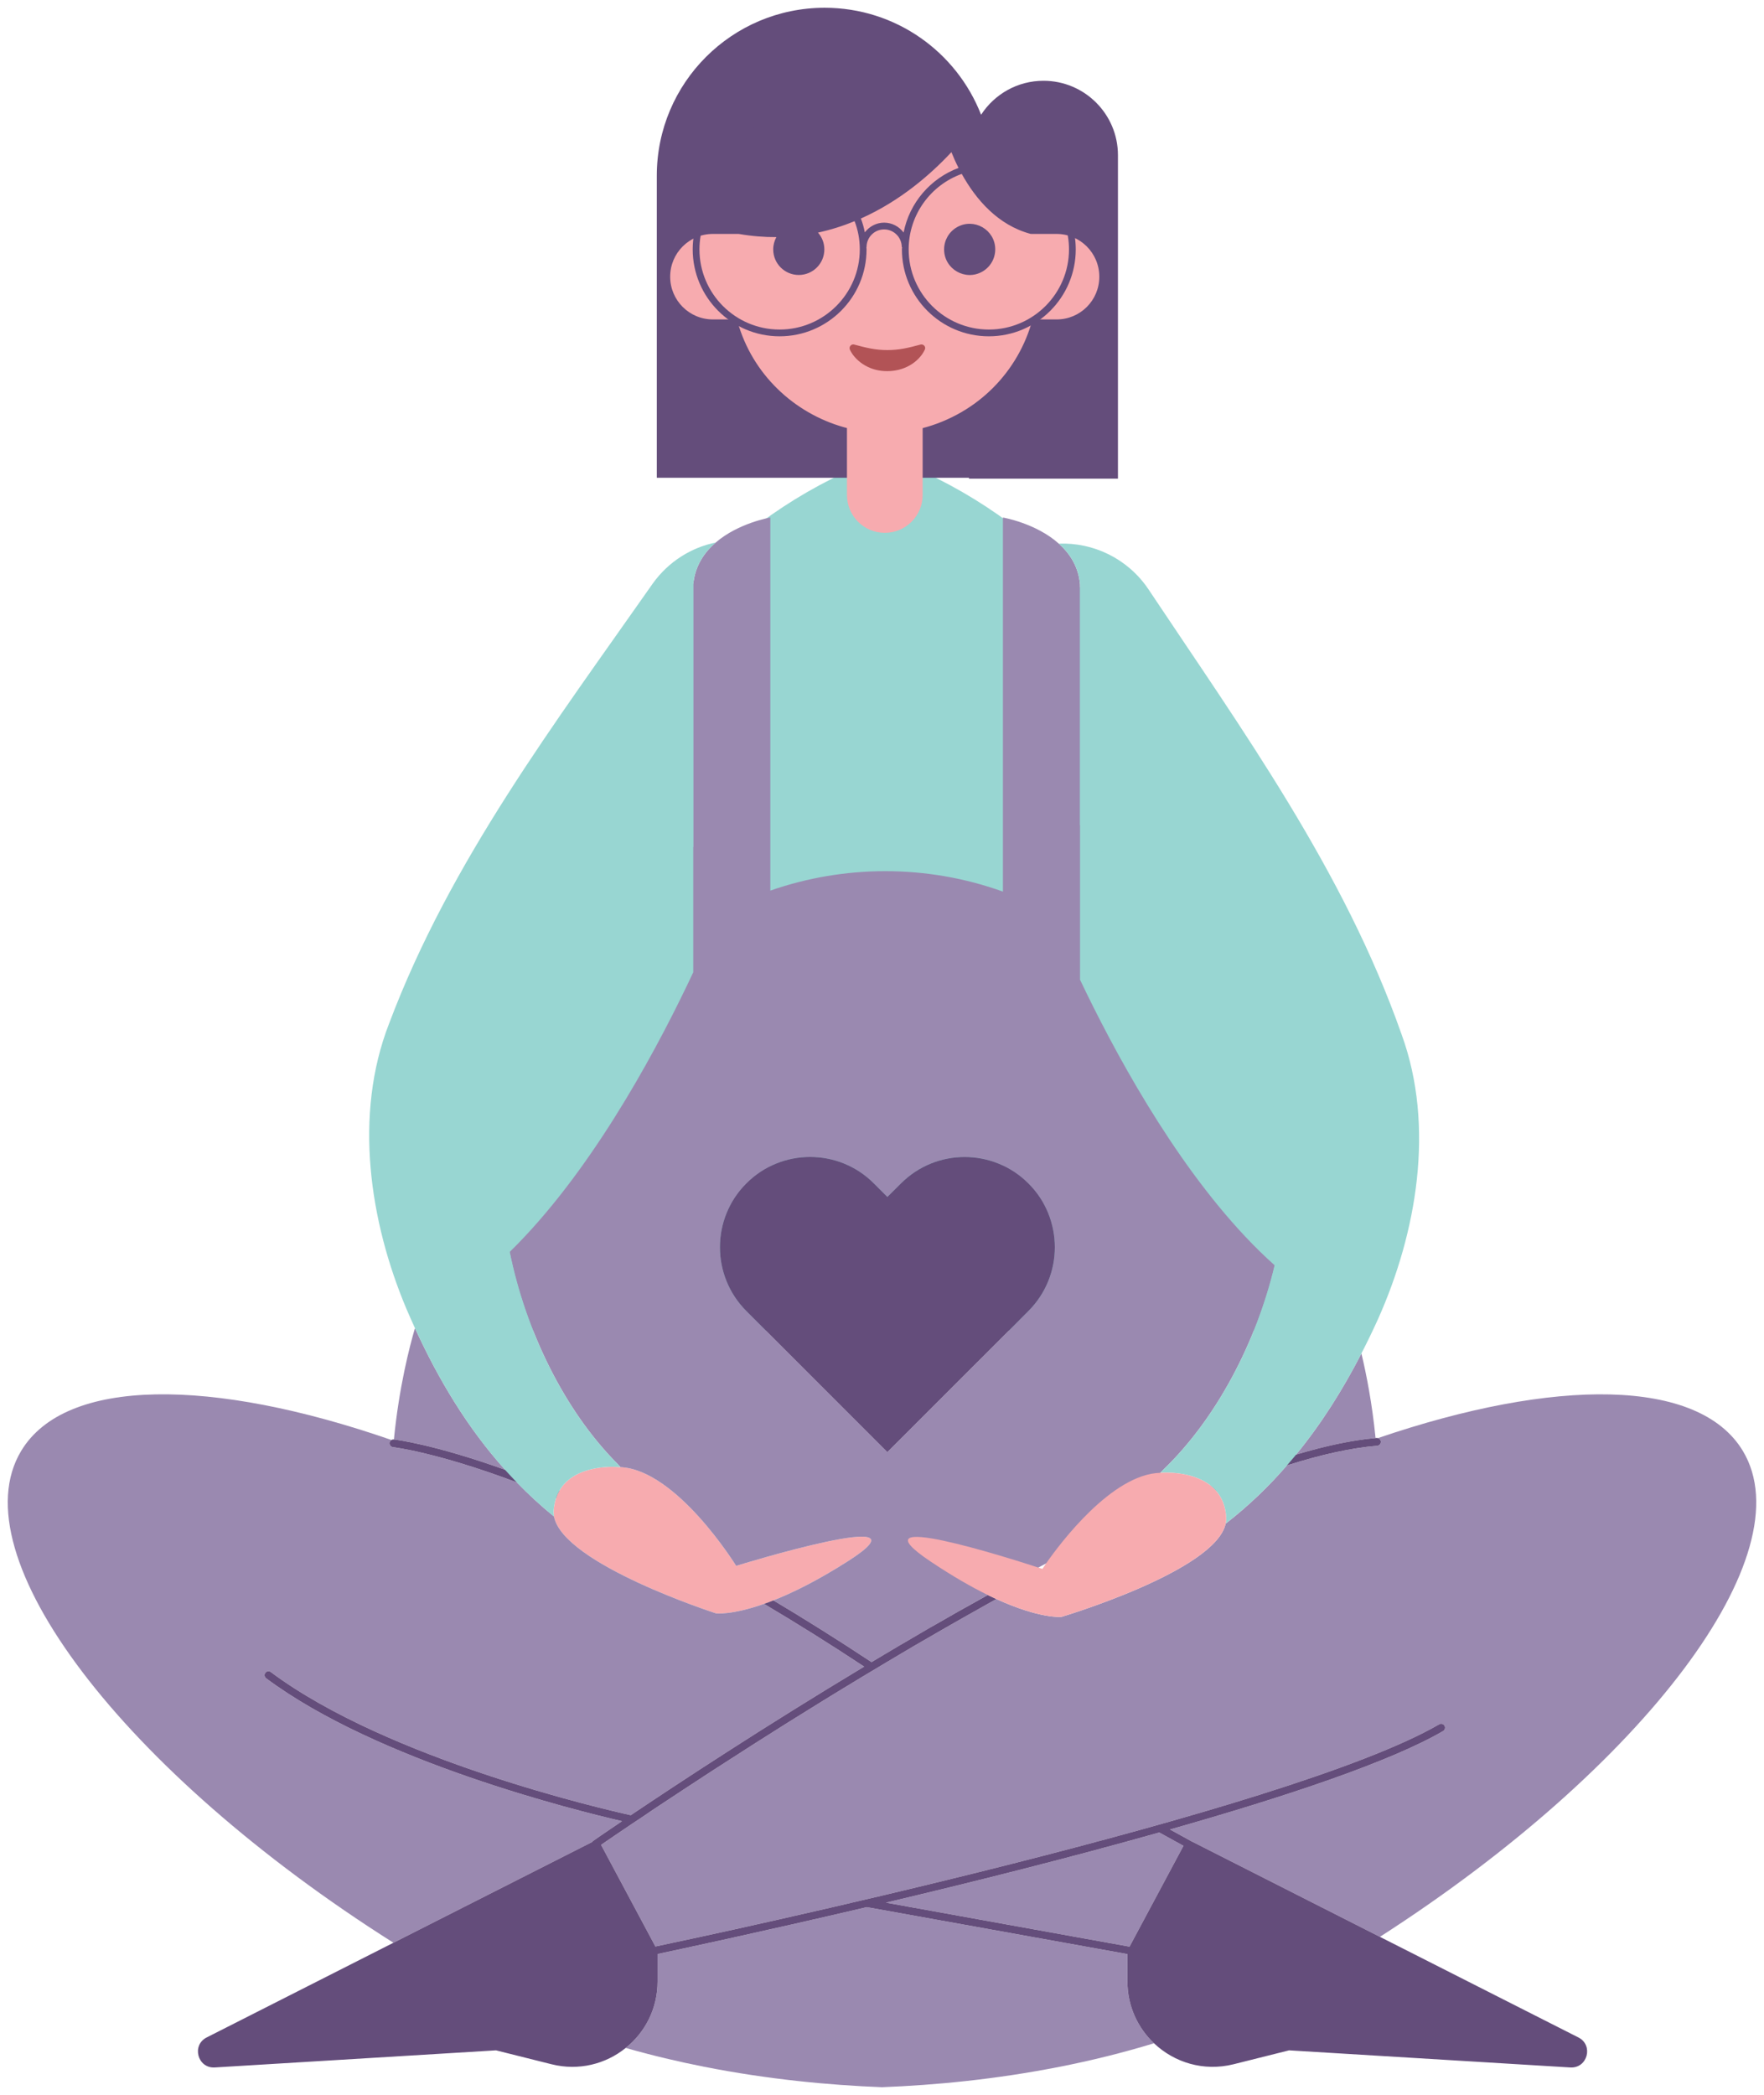 <?xml version="1.0" encoding="UTF-8"?> <svg xmlns="http://www.w3.org/2000/svg" viewBox="6332.12 5154.534 226.991 269.48"><path fill="rgb(154, 137, 176)" fill-opacity="1" stroke="none" stroke-opacity="1" stroke-width="1" id="tSvg11fa20d69e6" d="M 6484.407 5391.964 C 6477.467 5404.934 6477.467 5404.934 6477.467 5404.934 C 6477.467 5404.934 6446.127 5399.274 6446.127 5399.274 C 6457.047 5396.694 6469.587 5393.554 6481.297 5390.254 C 6484.407 5391.964 6484.407 5391.964 6484.407 5391.964" class="st1"></path><path fill="rgb(247, 171, 175)" fill-opacity="1" stroke="none" stroke-opacity="1" stroke-width="1" id="tSvg150d9a50462" d="M 6441.227 5355.354 C 6437.337 5357.834 6434.157 5359.404 6431.637 5360.394 C 6431.217 5360.564 6430.817 5360.714 6430.437 5360.844 C 6426.237 5362.324 6424.257 5362.064 6424.257 5362.064 C 6424.257 5362.064 6404.587 5355.744 6403.407 5349.604 C 6403.357 5349.344 6403.337 5349.074 6403.357 5348.814 C 6403.407 5348.224 6403.517 5347.694 6403.677 5347.224 C 6403.787 5346.894 6403.927 5346.584 6404.087 5346.304 C 6406.157 5342.684 6411.757 5343.244 6411.757 5343.244 C 6411.827 5343.244 6411.877 5343.244 6411.947 5343.254 C 6411.957 5343.254 6411.957 5343.254 6411.957 5343.254 C 6419.237 5343.614 6426.847 5355.954 6426.847 5355.954 C 6426.847 5355.954 6452.877 5347.924 6441.227 5355.354Z" class="st3"></path><path fill="rgb(152, 214, 210)" fill-opacity="1" stroke="none" stroke-opacity="1" stroke-width="1" id="tSvg727448b5d4" d="M 6445.977 5213.174 C 6445.977 5213.174 6445.977 5213.174 6445.977 5213.174 C 6445.977 5213.174 6445.977 5213.174 6445.977 5213.174 C 6427.297 5219.994 6413.157 5234.934 6407.927 5253.384 C 6387.417 5325.704 6387.417 5325.704 6387.417 5325.704 C 6387.417 5325.704 6445.977 5325.704 6445.977 5325.704 C 6445.977 5325.704 6504.537 5325.704 6504.537 5325.704 C 6504.537 5325.704 6484.027 5253.384 6484.027 5253.384 C 6478.787 5234.934 6464.647 5219.994 6445.977 5213.174Z" class="st0"></path><path fill="rgb(154, 137, 176)" fill-opacity="1" stroke="none" stroke-opacity="1" stroke-width="1" id="tSvg158235edfb9" d="M 6509.127 5339.514 C 6506.097 5339.784 6502.647 5340.524 6498.897 5341.644 C 6502.167 5337.654 6504.917 5333.274 6507.307 5328.634 C 6507.957 5331.354 6508.687 5335.084 6509.127 5339.514Z" class="st1"></path><path fill="rgb(154, 137, 176)" fill-opacity="1" stroke="none" stroke-opacity="1" stroke-width="1" id="tSvgb79bb5352a" d="M 6397.117 5343.594 C 6387.987 5340.324 6383.097 5339.724 6382.807 5339.694 C 6383.477 5332.924 6384.817 5327.764 6385.517 5325.374 C 6388.567 5332.024 6392.277 5338.204 6397.117 5343.594Z" class="st1"></path><path fill="rgb(154, 137, 176)" fill-opacity="1" stroke="none" stroke-opacity="1" stroke-width="1" id="tSvg53f68ce47a" d="M 6496.147 5317.294 C 6494.857 5316.144 6493.587 5314.904 6492.357 5313.594 C 6482.887 5303.534 6475.347 5289.484 6471.097 5280.554 C 6471.097 5229.724 6471.097 5229.724 6471.097 5229.724 C 6470.907 5227.434 6469.787 5225.734 6468.367 5224.464 C 6465.427 5221.824 6461.177 5221.104 6461.177 5221.104 C 6461.177 5269.224 6461.177 5269.224 6461.177 5269.224 C 6456.287 5267.464 6451.167 5266.594 6446.047 5266.594 C 6441.047 5266.594 6436.037 5267.424 6431.247 5269.094 C 6431.247 5221.104 6431.247 5221.104 6431.247 5221.104 C 6431.247 5221.104 6427.157 5221.794 6424.227 5224.314 C 6422.727 5225.604 6421.537 5227.354 6421.327 5229.724 C 6421.327 5279.604 6421.327 5279.604 6421.327 5279.604 C 6417.177 5288.454 6409.437 5303.184 6399.617 5313.624 C 6398.987 5314.294 6398.357 5314.944 6397.707 5315.574 C 6399.767 5325.704 6404.707 5335.924 6411.547 5342.804 C 6411.697 5342.954 6411.827 5343.104 6411.957 5343.254 C 6419.237 5343.614 6426.847 5355.954 6426.847 5355.954 C 6426.847 5355.954 6452.877 5347.924 6441.227 5355.354 C 6437.337 5357.834 6434.157 5359.404 6431.637 5360.394 C 6435.617 5362.764 6439.837 5365.404 6444.267 5368.334 C 6455.747 5361.464 6468.567 5354.314 6480.437 5348.854 C 6479.877 5347.164 6480.177 5345.184 6481.857 5343.544 C 6488.687 5336.964 6493.787 5327.164 6496.147 5317.294Z M 6464.457 5323.174 C 6462.727 5324.914 6462.727 5324.914 6462.727 5324.914 C 6462.727 5324.914 6446.307 5341.324 6446.307 5341.324 C 6446.307 5341.324 6429.897 5324.914 6429.897 5324.914 C 6429.897 5324.914 6428.157 5323.174 6428.157 5323.174 C 6424.427 5319.444 6423.767 5313.794 6426.187 5309.394 C 6426.697 5308.454 6427.357 5307.564 6428.157 5306.764 C 6429.087 5305.834 6430.127 5305.094 6431.247 5304.544 C 6432.857 5303.744 6434.617 5303.354 6436.367 5303.354 C 6439.337 5303.354 6442.307 5304.484 6444.577 5306.764 C 6446.307 5308.494 6446.307 5308.494 6446.307 5308.494 C 6446.307 5308.494 6448.047 5306.764 6448.047 5306.764 C 6451.597 5303.204 6456.877 5302.434 6461.177 5304.454 C 6462.367 5305.014 6463.477 5305.784 6464.457 5306.764 C 6465.267 5307.564 6465.917 5308.454 6466.427 5309.394 C 6467.387 5311.124 6467.857 5313.044 6467.857 5314.974 C 6467.857 5317.934 6466.727 5320.904 6464.457 5323.174Z" class="st1"></path><path fill="rgb(154, 137, 176)" fill-opacity="1" stroke="none" stroke-opacity="1" stroke-width="1" id="tSvgf26e5a45cc" d="M 6366.267 5369.714 C 6366.097 5369.934 6366.147 5370.254 6366.367 5370.414 C 6380.707 5381.114 6406.267 5387.434 6412.157 5388.794 C 6409.857 5390.344 6408.537 5391.264 6408.447 5391.334 C 6408.387 5391.374 6408.347 5391.424 6408.317 5391.474 C 6382.747 5404.434 6382.747 5404.434 6382.747 5404.434 C 6347.997 5382.454 6326.727 5354.634 6334.847 5341.164 C 6340.557 5331.674 6359.387 5331.744 6382.497 5339.764 C 6382.367 5339.834 6382.267 5339.974 6382.247 5340.134 C 6382.227 5340.414 6382.427 5340.654 6382.697 5340.684 C 6382.807 5340.704 6388.267 5341.324 6398.627 5345.214 C 6400.117 5346.754 6401.707 5348.224 6403.407 5349.604 C 6404.587 5355.744 6424.257 5362.064 6424.257 5362.064 C 6424.257 5362.064 6426.237 5362.324 6430.437 5360.844 C 6434.487 5363.244 6438.777 5365.914 6443.317 5368.914 C 6430.427 5376.654 6419.317 5383.974 6413.287 5388.024 C 6410.077 5387.314 6382.127 5380.924 6366.967 5369.614 C 6366.737 5369.444 6366.427 5369.494 6366.267 5369.714Z" class="st1"></path><path fill="rgb(154, 137, 176)" fill-opacity="1" stroke="none" stroke-opacity="1" stroke-width="1" id="tSvg4a9e1f07b" d="M 6480.617 5417.364 C 6476.517 5418.614 6472.457 5419.604 6468.497 5420.384 C 6460.227 5422.014 6452.407 5422.754 6445.617 5423.014 C 6438.827 5422.754 6430.987 5422.014 6422.717 5420.384 C 6419.417 5419.734 6416.037 5418.934 6412.637 5417.964 C 6415.117 5415.974 6416.737 5412.924 6416.737 5409.404 C 6416.737 5405.884 6416.737 5405.884 6416.737 5405.884 C 6419.277 5405.344 6429.977 5403.064 6443.667 5399.854 C 6477.197 5405.894 6477.197 5405.894 6477.197 5405.894 C 6477.197 5405.894 6477.197 5409.404 6477.197 5409.404 C 6477.197 5412.584 6478.527 5415.384 6480.617 5417.364Z" class="st1"></path><path fill="rgb(154, 137, 176)" fill-opacity="1" stroke="none" stroke-opacity="1" stroke-width="1" id="tSvg8a39b3a81a" d="M 6509.687 5403.674 C 6485.307 5391.314 6485.307 5391.314 6485.307 5391.314 C 6485.307 5391.314 6485.257 5391.284 6485.257 5391.284 C 6485.257 5391.284 6482.677 5389.864 6482.677 5389.864 C 6497.617 5385.634 6511.047 5381.144 6517.817 5377.204 C 6518.057 5377.064 6518.137 5376.754 6517.997 5376.514 C 6517.857 5376.274 6517.547 5376.204 6517.317 5376.334 C 6497.937 5387.614 6423.247 5403.494 6416.457 5404.914 C 6409.467 5391.844 6409.467 5391.844 6409.467 5391.844 C 6410.127 5391.394 6411.527 5390.424 6413.537 5389.074 C 6413.657 5388.994 6413.787 5388.914 6413.917 5388.824 C 6414.097 5388.704 6414.287 5388.574 6414.477 5388.454 C 6414.667 5388.324 6414.857 5388.194 6415.057 5388.064 C 6415.257 5387.924 6415.457 5387.794 6415.657 5387.654 C 6415.957 5387.464 6416.257 5387.254 6416.567 5387.044 C 6417.357 5386.524 6418.187 5385.974 6419.067 5385.394 C 6419.557 5385.074 6420.067 5384.734 6420.587 5384.394 C 6421.367 5383.884 6422.187 5383.344 6423.037 5382.794 C 6423.317 5382.614 6423.607 5382.424 6423.897 5382.234 C 6425.337 5381.304 6426.867 5380.324 6428.457 5379.304 C 6428.777 5379.094 6429.097 5378.894 6429.427 5378.684 C 6432.017 5377.034 6434.787 5375.294 6437.697 5373.504 C 6438.297 5373.134 6438.907 5372.764 6439.517 5372.384 C 6441.657 5371.074 6443.867 5369.744 6446.117 5368.404 C 6446.687 5368.064 6447.267 5367.714 6447.847 5367.374 C 6448.427 5367.034 6449.017 5366.684 6449.607 5366.334 C 6450.237 5365.974 6450.867 5365.604 6451.507 5365.234 C 6452.307 5364.764 6453.107 5364.304 6453.917 5363.844 C 6455.317 5363.044 6456.717 5362.244 6458.137 5361.454 C 6458.867 5361.034 6459.597 5360.634 6460.337 5360.224 C 6466.017 5362.814 6468.707 5362.514 6468.707 5362.514 C 6468.707 5362.514 6488.517 5356.624 6489.837 5350.524 C 6492.767 5348.254 6495.377 5345.744 6497.717 5343.034 C 6502.017 5341.674 6505.947 5340.784 6509.347 5340.504 C 6509.627 5340.474 6509.827 5340.234 6509.807 5339.964 C 6509.787 5339.734 6509.617 5339.574 6509.417 5339.524 C 6532.207 5331.744 6550.727 5331.774 6556.387 5341.164 C 6564.407 5354.484 6543.707 5381.814 6509.687 5403.674Z" class="st1"></path><path fill="rgb(100, 77, 123)" fill-opacity="1" stroke="none" stroke-opacity="1" stroke-width="1" id="tSvgee2b87dfb9" d="M 6466.397 5164.924 C 6463.027 5164.924 6460.077 5166.664 6458.367 5169.294 C 6455.227 5161.244 6447.407 5155.534 6438.237 5155.534 C 6426.307 5155.534 6416.637 5165.204 6416.637 5177.134 C 6416.637 5215.994 6416.637 5215.994 6416.637 5215.994 C 6416.637 5215.994 6456.807 5215.994 6456.807 5215.994 C 6456.807 5215.994 6456.807 5216.104 6456.807 5216.104 C 6456.807 5216.104 6475.977 5216.104 6475.977 5216.104 C 6475.977 5216.104 6475.977 5174.514 6475.977 5174.514 C 6475.987 5169.224 6471.687 5164.924 6466.397 5164.924Z" class="st2"></path><path fill="rgb(247, 171, 175)" fill-opacity="1" stroke="none" stroke-opacity="1" stroke-width="1" id="tSvg9be7bdaafc" d="M 6445.977 5223.074 C 6445.977 5223.074 6445.977 5223.074 6445.977 5223.074 C 6443.287 5223.074 6441.107 5220.894 6441.107 5218.204 C 6441.107 5208.964 6441.107 5208.964 6441.107 5208.964 C 6441.107 5206.274 6443.287 5204.094 6445.977 5204.094 C 6445.977 5204.094 6445.977 5204.094 6445.977 5204.094 C 6448.667 5204.094 6450.847 5206.274 6450.847 5208.964 C 6450.847 5218.204 6450.847 5218.204 6450.847 5218.204 C 6450.847 5220.894 6448.667 5223.074 6445.977 5223.074Z" class="st3"></path><path fill="rgb(247, 171, 175)" fill-opacity="1" stroke="none" stroke-opacity="1" stroke-width="1" id="tSvg4a59c762c2" d="M 6468.087 5195.624 C 6423.857 5195.624 6423.857 5195.624 6423.857 5195.624 C 6420.817 5195.624 6418.357 5193.164 6418.357 5190.124 C 6418.357 5190.124 6418.357 5190.124 6418.357 5190.124 C 6418.357 5187.084 6420.817 5184.624 6423.857 5184.624 C 6468.077 5184.624 6468.077 5184.624 6468.077 5184.624 C 6471.117 5184.624 6473.577 5187.084 6473.577 5190.124 C 6473.577 5190.124 6473.577 5190.124 6473.577 5190.124 C 6473.587 5193.164 6471.127 5195.624 6468.087 5195.624Z" class="st3"></path><path fill="rgb(247, 171, 175)" fill-opacity="1" stroke="none" stroke-opacity="1" stroke-width="1" id="tSvg12069e44cab" d="M 6426.297 5190.514 C 6426.297 5205.664 6442.697 5215.133 6455.817 5207.558 C 6461.906 5204.042 6465.657 5197.545 6465.657 5190.514 C 6465.657 5175.365 6449.257 5165.896 6436.137 5173.471C 6430.048 5176.986 6426.297 5183.483 6426.297 5190.514 Z" class="st3"></path><path fill="rgb(100, 77, 123)" fill-opacity="1" stroke="none" stroke-opacity="1" stroke-width="1" id="tSvg16507bf00b2" d="M 6468.197 5179.774 C 6470.107 5177.074 6470.107 5177.074 6470.107 5177.074 C 6470.107 5177.074 6456.967 5171.254 6456.967 5171.254 C 6457.887 5170.064 6458.367 5169.294 6458.367 5169.294 C 6432.447 5166.094 6432.447 5166.094 6432.447 5166.094 C 6432.447 5166.094 6423.687 5178.834 6423.687 5178.834 C 6423.687 5178.834 6423.977 5179.314 6423.977 5179.314 C 6422.287 5181.274 6421.257 5183.824 6421.257 5186.614 C 6421.257 5192.784 6426.277 5197.794 6432.437 5197.794 C 6438.607 5197.794 6443.627 5192.784 6443.627 5186.614 C 6443.627 5186.514 6443.617 5186.414 6443.607 5186.314 C 6443.627 5186.314 6443.627 5186.314 6443.627 5186.314 C 6443.627 5185.064 6444.637 5184.044 6445.887 5184.044 C 6447.137 5184.044 6448.157 5185.064 6448.157 5186.314 C 6448.197 5186.314 6448.197 5186.314 6448.197 5186.314 C 6448.197 5186.414 6448.177 5186.514 6448.177 5186.614 C 6448.177 5192.784 6453.197 5197.794 6459.367 5197.794 C 6465.527 5197.794 6470.547 5192.784 6470.547 5186.614 C 6470.547 5184.044 6469.677 5181.664 6468.197 5179.774Z M 6432.437 5196.924 C 6426.757 5196.924 6422.127 5192.304 6422.127 5186.614 C 6422.127 5184.154 6422.997 5181.884 6424.447 5180.104 C 6427.187 5184.624 6427.187 5184.624 6427.187 5184.624 C 6428.857 5184.914 6430.467 5185.044 6432.027 5185.034 C 6431.767 5185.504 6431.617 5186.044 6431.617 5186.614 C 6431.617 5188.434 6433.087 5189.904 6434.907 5189.904 C 6436.727 5189.904 6438.197 5188.434 6438.197 5186.614 C 6438.197 5185.784 6437.887 5185.034 6437.377 5184.454 C 6439.037 5184.094 6440.607 5183.594 6442.087 5182.984 C 6442.527 5184.114 6442.757 5185.334 6442.757 5186.614 C 6442.757 5192.304 6438.127 5196.924 6432.437 5196.924Z M 6445.887 5183.174 C 6444.877 5183.174 6443.977 5183.674 6443.407 5184.424 C 6443.287 5183.814 6443.117 5183.214 6442.897 5182.644 C 6447.977 5180.384 6451.907 5176.934 6454.547 5174.104 C 6454.807 5174.754 6455.107 5175.434 6455.467 5176.134 C 6451.867 5177.474 6449.147 5180.614 6448.397 5184.444 C 6447.827 5183.684 6446.917 5183.174 6445.887 5183.174Z M 6459.367 5196.924 C 6453.677 5196.924 6449.047 5192.304 6449.047 5186.614 C 6449.047 5182.144 6451.897 5178.334 6455.877 5176.904 C 6457.687 5180.164 6460.507 5183.494 6464.757 5184.624 C 6467.677 5180.504 6467.677 5180.504 6467.677 5180.504 C 6468.927 5182.214 6469.677 5184.334 6469.677 5186.614 C 6469.677 5192.304 6465.047 5196.924 6459.367 5196.924Z" class="st2"></path><path fill="rgb(100, 77, 123)" fill-opacity="1" stroke="none" stroke-opacity="1" stroke-width="1" id="tSvgf30c329b87" d="M 6453.607 5186.614 C 6453.607 5189.147 6456.349 5190.73 6458.542 5189.464 C 6459.56 5188.876 6460.187 5187.79 6460.187 5186.614 C 6460.187 5184.082 6457.445 5182.499 6455.252 5183.765C 6454.234 5184.353 6453.607 5185.439 6453.607 5186.614 Z" class="st2"></path><path fill="rgb(178, 83, 86)" fill-opacity="1" stroke="none" stroke-opacity="1" stroke-width="1" id="tSvg143d14d6afe" d="M 6451.157 5199.194 C 6451.087 5198.944 6450.837 5198.794 6450.577 5198.854 C 6448.997 5199.284 6447.827 5199.564 6446.307 5199.564 C 6444.787 5199.564 6443.617 5199.284 6442.037 5198.854 C 6441.787 5198.784 6441.527 5198.944 6441.457 5199.194 C 6441.427 5199.314 6441.447 5199.434 6441.497 5199.544 C 6441.877 5200.344 6442.617 5201.084 6443.457 5201.554 C 6444.307 5202.044 6445.297 5202.284 6446.297 5202.274 C 6446.307 5202.274 6446.307 5202.274 6446.307 5202.274 C 6447.307 5202.274 6448.297 5202.034 6449.147 5201.554 C 6449.987 5201.094 6450.737 5200.344 6451.107 5199.544 C 6451.167 5199.434 6451.187 5199.314 6451.157 5199.194Z" class="st4"></path><path fill="rgb(100, 77, 123)" fill-opacity="1" stroke="none" stroke-opacity="1" stroke-width="1" id="tSvge5e016f748" d="M 6509.417 5339.524 C 6509.367 5339.504 6509.317 5339.504 6509.267 5339.504 C 6509.217 5339.504 6509.177 5339.514 6509.127 5339.514 C 6506.097 5339.784 6502.647 5340.524 6498.897 5341.644 C 6495.447 5342.664 6491.737 5344.014 6487.867 5345.604 C 6488.147 5345.824 6488.407 5346.074 6488.647 5346.354 C 6491.807 5345.064 6494.847 5343.944 6497.717 5343.034 C 6502.017 5341.674 6505.947 5340.784 6509.347 5340.504 C 6509.627 5340.474 6509.827 5340.234 6509.807 5339.964 C 6509.787 5339.734 6509.617 5339.574 6509.417 5339.524Z M 6535.227 5416.614 C 6509.687 5403.674 6509.687 5403.674 6509.687 5403.674 C 6509.687 5403.674 6485.307 5391.314 6485.307 5391.314 C 6485.307 5391.314 6485.257 5391.284 6485.257 5391.284 C 6485.257 5391.284 6482.677 5389.864 6482.677 5389.864 C 6497.617 5385.634 6511.047 5381.144 6517.817 5377.204 C 6518.057 5377.064 6518.137 5376.754 6517.997 5376.514 C 6517.857 5376.274 6517.547 5376.204 6517.317 5376.334 C 6497.937 5387.614 6423.247 5403.494 6416.457 5404.914 C 6409.467 5391.844 6409.467 5391.844 6409.467 5391.844 C 6410.127 5391.394 6411.527 5390.424 6413.537 5389.074 C 6413.657 5388.994 6413.787 5388.914 6413.917 5388.824 C 6414.097 5388.704 6414.287 5388.574 6414.477 5388.454 C 6414.667 5388.324 6414.857 5388.194 6415.057 5388.064 C 6415.257 5387.924 6415.457 5387.794 6415.657 5387.654 C 6415.957 5387.454 6416.257 5387.254 6416.567 5387.044 C 6417.357 5386.524 6418.187 5385.974 6419.067 5385.394 C 6419.557 5385.064 6420.067 5384.734 6420.587 5384.394 C 6421.367 5383.884 6422.187 5383.344 6423.037 5382.794 C 6423.317 5382.614 6423.607 5382.424 6423.897 5382.234 C 6425.337 5381.304 6426.867 5380.324 6428.457 5379.304 C 6428.777 5379.094 6429.097 5378.894 6429.427 5378.684 C 6432.017 5377.034 6434.787 5375.294 6437.697 5373.504 C 6438.297 5373.134 6438.907 5372.764 6439.517 5372.384 C 6441.657 5371.074 6443.867 5369.744 6446.117 5368.404 C 6446.687 5368.064 6447.267 5367.714 6447.847 5367.374 C 6448.427 5367.034 6449.017 5366.684 6449.607 5366.334 C 6450.237 5365.974 6450.867 5365.604 6451.507 5365.234 C 6452.307 5364.764 6453.107 5364.304 6453.917 5363.844 C 6455.317 5363.044 6456.717 5362.244 6458.137 5361.454 C 6458.867 5361.034 6459.597 5360.634 6460.337 5360.224 C 6459.977 5360.064 6459.607 5359.884 6459.227 5359.704 C 6454.117 5362.524 6449.077 5365.454 6444.267 5368.334 C 6439.837 5365.404 6435.617 5362.764 6431.637 5360.394 C 6431.217 5360.564 6430.817 5360.714 6430.437 5360.844 C 6434.487 5363.244 6438.777 5365.914 6443.317 5368.914 C 6430.427 5376.654 6419.317 5383.974 6413.287 5388.024 C 6410.077 5387.314 6382.127 5380.924 6366.967 5369.614 C 6366.737 5369.444 6366.427 5369.494 6366.267 5369.714 C 6366.097 5369.934 6366.147 5370.254 6366.367 5370.414 C 6380.707 5381.114 6406.267 5387.434 6412.157 5388.794 C 6409.857 5390.344 6408.537 5391.264 6408.447 5391.334 C 6408.387 5391.374 6408.347 5391.424 6408.317 5391.474 C 6382.747 5404.434 6382.747 5404.434 6382.747 5404.434 C 6382.747 5404.434 6358.717 5416.614 6358.717 5416.614 C 6356.737 5417.614 6357.547 5420.614 6359.767 5420.474 C 6395.947 5418.274 6395.947 5418.274 6395.947 5418.274 C 6395.947 5418.274 6403.097 5420.064 6403.097 5420.064 C 6406.617 5420.944 6410.087 5420.024 6412.637 5417.964 C 6415.117 5415.974 6416.737 5412.924 6416.737 5409.404 C 6416.737 5405.884 6416.737 5405.884 6416.737 5405.884 C 6419.277 5405.344 6429.977 5403.064 6443.667 5399.854 C 6477.197 5405.894 6477.197 5405.894 6477.197 5405.894 C 6477.197 5405.894 6477.197 5409.404 6477.197 5409.404 C 6477.197 5412.584 6478.527 5415.384 6480.617 5417.364 C 6483.217 5419.834 6486.997 5421.024 6490.847 5420.064 C 6497.997 5418.274 6497.997 5418.274 6497.997 5418.274 C 6497.997 5418.274 6534.177 5420.474 6534.177 5420.474 C 6536.397 5420.614 6537.207 5417.614 6535.227 5416.614Z M 6477.467 5404.934 C 6446.127 5399.274 6446.127 5399.274 6446.127 5399.274 C 6457.047 5396.694 6469.587 5393.554 6481.297 5390.254 C 6484.407 5391.964 6484.407 5391.964 6484.407 5391.964 C 6484.407 5391.964 6477.467 5404.934 6477.467 5404.934 M 6397.117 5343.594 C 6387.987 5340.324 6383.097 5339.724 6382.807 5339.694 C 6382.797 5339.694 6382.797 5339.694 6382.797 5339.694 C 6382.687 5339.684 6382.587 5339.704 6382.497 5339.764 C 6382.367 5339.834 6382.267 5339.974 6382.247 5340.134 C 6382.227 5340.414 6382.427 5340.654 6382.697 5340.684 C 6382.807 5340.704 6388.267 5341.324 6398.627 5345.214 C 6400.197 5345.804 6401.877 5346.464 6403.677 5347.224 C 6403.787 5346.894 6403.927 5346.584 6404.087 5346.304 C 6401.537 5345.244 6399.217 5344.344 6397.117 5343.594Z" class="st2"></path><path fill="rgb(152, 214, 210)" fill-opacity="1" stroke="none" stroke-opacity="1" stroke-width="1" id="tSvgf17833edc2" d="M 6509.447 5324.204 C 6508.767 5325.704 6508.057 5327.174 6507.307 5328.624 C 6507.307 5328.634 6507.307 5328.634 6507.307 5328.634 C 6502.977 5337.044 6497.467 5344.604 6489.837 5350.514 C 6489.897 5350.254 6489.917 5350.004 6489.907 5349.744 C 6489.827 5348.274 6489.337 5347.174 6488.647 5346.354 C 6488.407 5346.074 6488.147 5345.824 6487.867 5345.604 C 6485.417 5343.684 6481.637 5343.974 6481.637 5343.974 C 6481.577 5343.974 6481.507 5343.974 6481.447 5343.984 C 6481.577 5343.834 6481.707 5343.684 6481.857 5343.544 C 6488.687 5336.964 6493.787 5327.164 6496.147 5317.294 C 6497.077 5313.404 6497.577 5309.504 6497.597 5305.784 C 6497.547 5296.674 6492.547 5289.754 6487.677 5282.154 C 6482.537 5274.644 6476.947 5267.604 6471.097 5260.664 C 6471.097 5229.724 6471.097 5229.724 6471.097 5229.724 C 6470.907 5227.434 6469.787 5225.734 6468.367 5224.464 C 6472.777 5224.294 6477.177 5226.344 6479.847 5230.254 C 6491.937 5248.394 6505.087 5266.544 6512.477 5287.594 C 6516.817 5299.484 6514.387 5313.164 6509.447 5324.204Z" class="st0"></path><path fill="rgb(247, 171, 175)" fill-opacity="1" stroke="none" stroke-opacity="1" stroke-width="1" id="tSvge65783dee8" d="M 6489.907 5349.744 C 6489.917 5350.004 6489.897 5350.254 6489.837 5350.514 C 6489.837 5350.524 6489.837 5350.524 6489.837 5350.524 C 6488.517 5356.624 6468.707 5362.514 6468.707 5362.514 C 6468.707 5362.514 6466.017 5362.814 6460.337 5360.224 C 6459.977 5360.064 6459.607 5359.884 6459.227 5359.704 C 6457.147 5358.684 6454.707 5357.294 6451.897 5355.414 C 6441.377 5348.384 6462.147 5355.004 6465.737 5356.174 C 6466.077 5356.284 6466.257 5356.344 6466.257 5356.344 C 6466.257 5356.344 6466.427 5356.084 6466.737 5355.634 C 6468.547 5353.034 6475.227 5344.134 6481.447 5343.984 C 6481.507 5343.974 6481.577 5343.974 6481.637 5343.974 C 6481.637 5343.974 6485.417 5343.684 6487.867 5345.604 C 6488.147 5345.824 6488.407 5346.074 6488.647 5346.354 C 6489.337 5347.174 6489.827 5348.274 6489.907 5349.744Z" class="st3"></path><path fill="rgb(152, 214, 210)" fill-opacity="1" stroke="none" stroke-opacity="1" stroke-width="1" id="tSvg16df60a1cac" d="M 6424.227 5224.314 C 6422.727 5225.604 6421.537 5227.354 6421.327 5229.724 C 6421.327 5263.444 6421.327 5263.444 6421.327 5263.444 C 6416.357 5269.204 6411.577 5275.084 6407.107 5281.304 C 6402.067 5288.784 6396.917 5295.594 6396.657 5304.704 C 6396.597 5308.204 6396.967 5311.884 6397.707 5315.574 C 6399.767 5325.704 6404.707 5335.924 6411.547 5342.804 C 6411.697 5342.954 6411.827 5343.104 6411.947 5343.254 C 6411.877 5343.244 6411.827 5343.244 6411.757 5343.244 C 6411.757 5343.244 6406.157 5342.684 6404.087 5346.304 C 6403.927 5346.584 6403.787 5346.894 6403.677 5347.224 C 6403.517 5347.694 6403.407 5348.224 6403.357 5348.814 C 6403.337 5349.074 6403.357 5349.344 6403.407 5349.604 C 6395.337 5343.054 6389.767 5334.654 6385.517 5325.374 C 6385.137 5324.534 6384.757 5323.694 6384.397 5322.844 C 6379.707 5311.694 6377.587 5297.974 6382.197 5286.174 C 6390.057 5265.294 6403.617 5247.444 6416.117 5229.594 C 6418.147 5226.764 6421.067 5224.964 6424.227 5224.314Z" class="st0"></path><path fill="rgb(154, 137, 176)" fill-opacity="1" stroke="none" stroke-opacity="1" stroke-width="1" id="tSvg626437f222" d="M 6428.157 5306.764 C 6429.087 5305.834 6430.127 5305.094 6431.247 5304.544 C 6431.247 5309.394 6431.247 5309.394 6431.247 5309.394 C 6431.247 5309.394 6426.187 5309.394 6426.187 5309.394 C 6426.697 5308.454 6427.357 5307.564 6428.157 5306.764Z" class="st1"></path><path fill="rgb(154, 137, 176)" fill-opacity="1" stroke="none" stroke-opacity="1" stroke-width="1" id="tSvgf182dfa6f7" d="M 6466.427 5309.394 C 6461.177 5309.394 6461.177 5309.394 6461.177 5309.394 C 6461.177 5309.394 6461.177 5304.454 6461.177 5304.454 C 6462.367 5305.014 6463.477 5305.784 6464.457 5306.764 C 6465.267 5307.564 6465.917 5308.454 6466.427 5309.394Z" class="st1"></path><path fill="rgb(100, 77, 123)" fill-opacity="1" stroke="none" stroke-opacity="1" stroke-width="1" id="tSvg12004082945" d="M 6467.857 5314.974 C 6467.857 5317.934 6466.727 5320.904 6464.457 5323.174 C 6462.727 5324.914 6462.727 5324.914 6462.727 5324.914 C 6462.727 5324.914 6446.307 5341.324 6446.307 5341.324 C 6446.307 5341.324 6429.897 5324.914 6429.897 5324.914 C 6429.897 5324.914 6428.157 5323.174 6428.157 5323.174 C 6423.627 5318.644 6423.627 5311.284 6428.157 5306.764 C 6430.427 5304.484 6433.397 5303.354 6436.367 5303.354 C 6439.337 5303.354 6442.307 5304.484 6444.577 5306.764 C 6446.307 5308.494 6446.307 5308.494 6446.307 5308.494 C 6446.307 5308.494 6448.047 5306.764 6448.047 5306.764 C 6452.577 5302.224 6459.917 5302.224 6464.457 5306.764 C 6466.727 5309.024 6467.857 5311.994 6467.857 5314.974Z" class="st2"></path><defs> </defs></svg> 